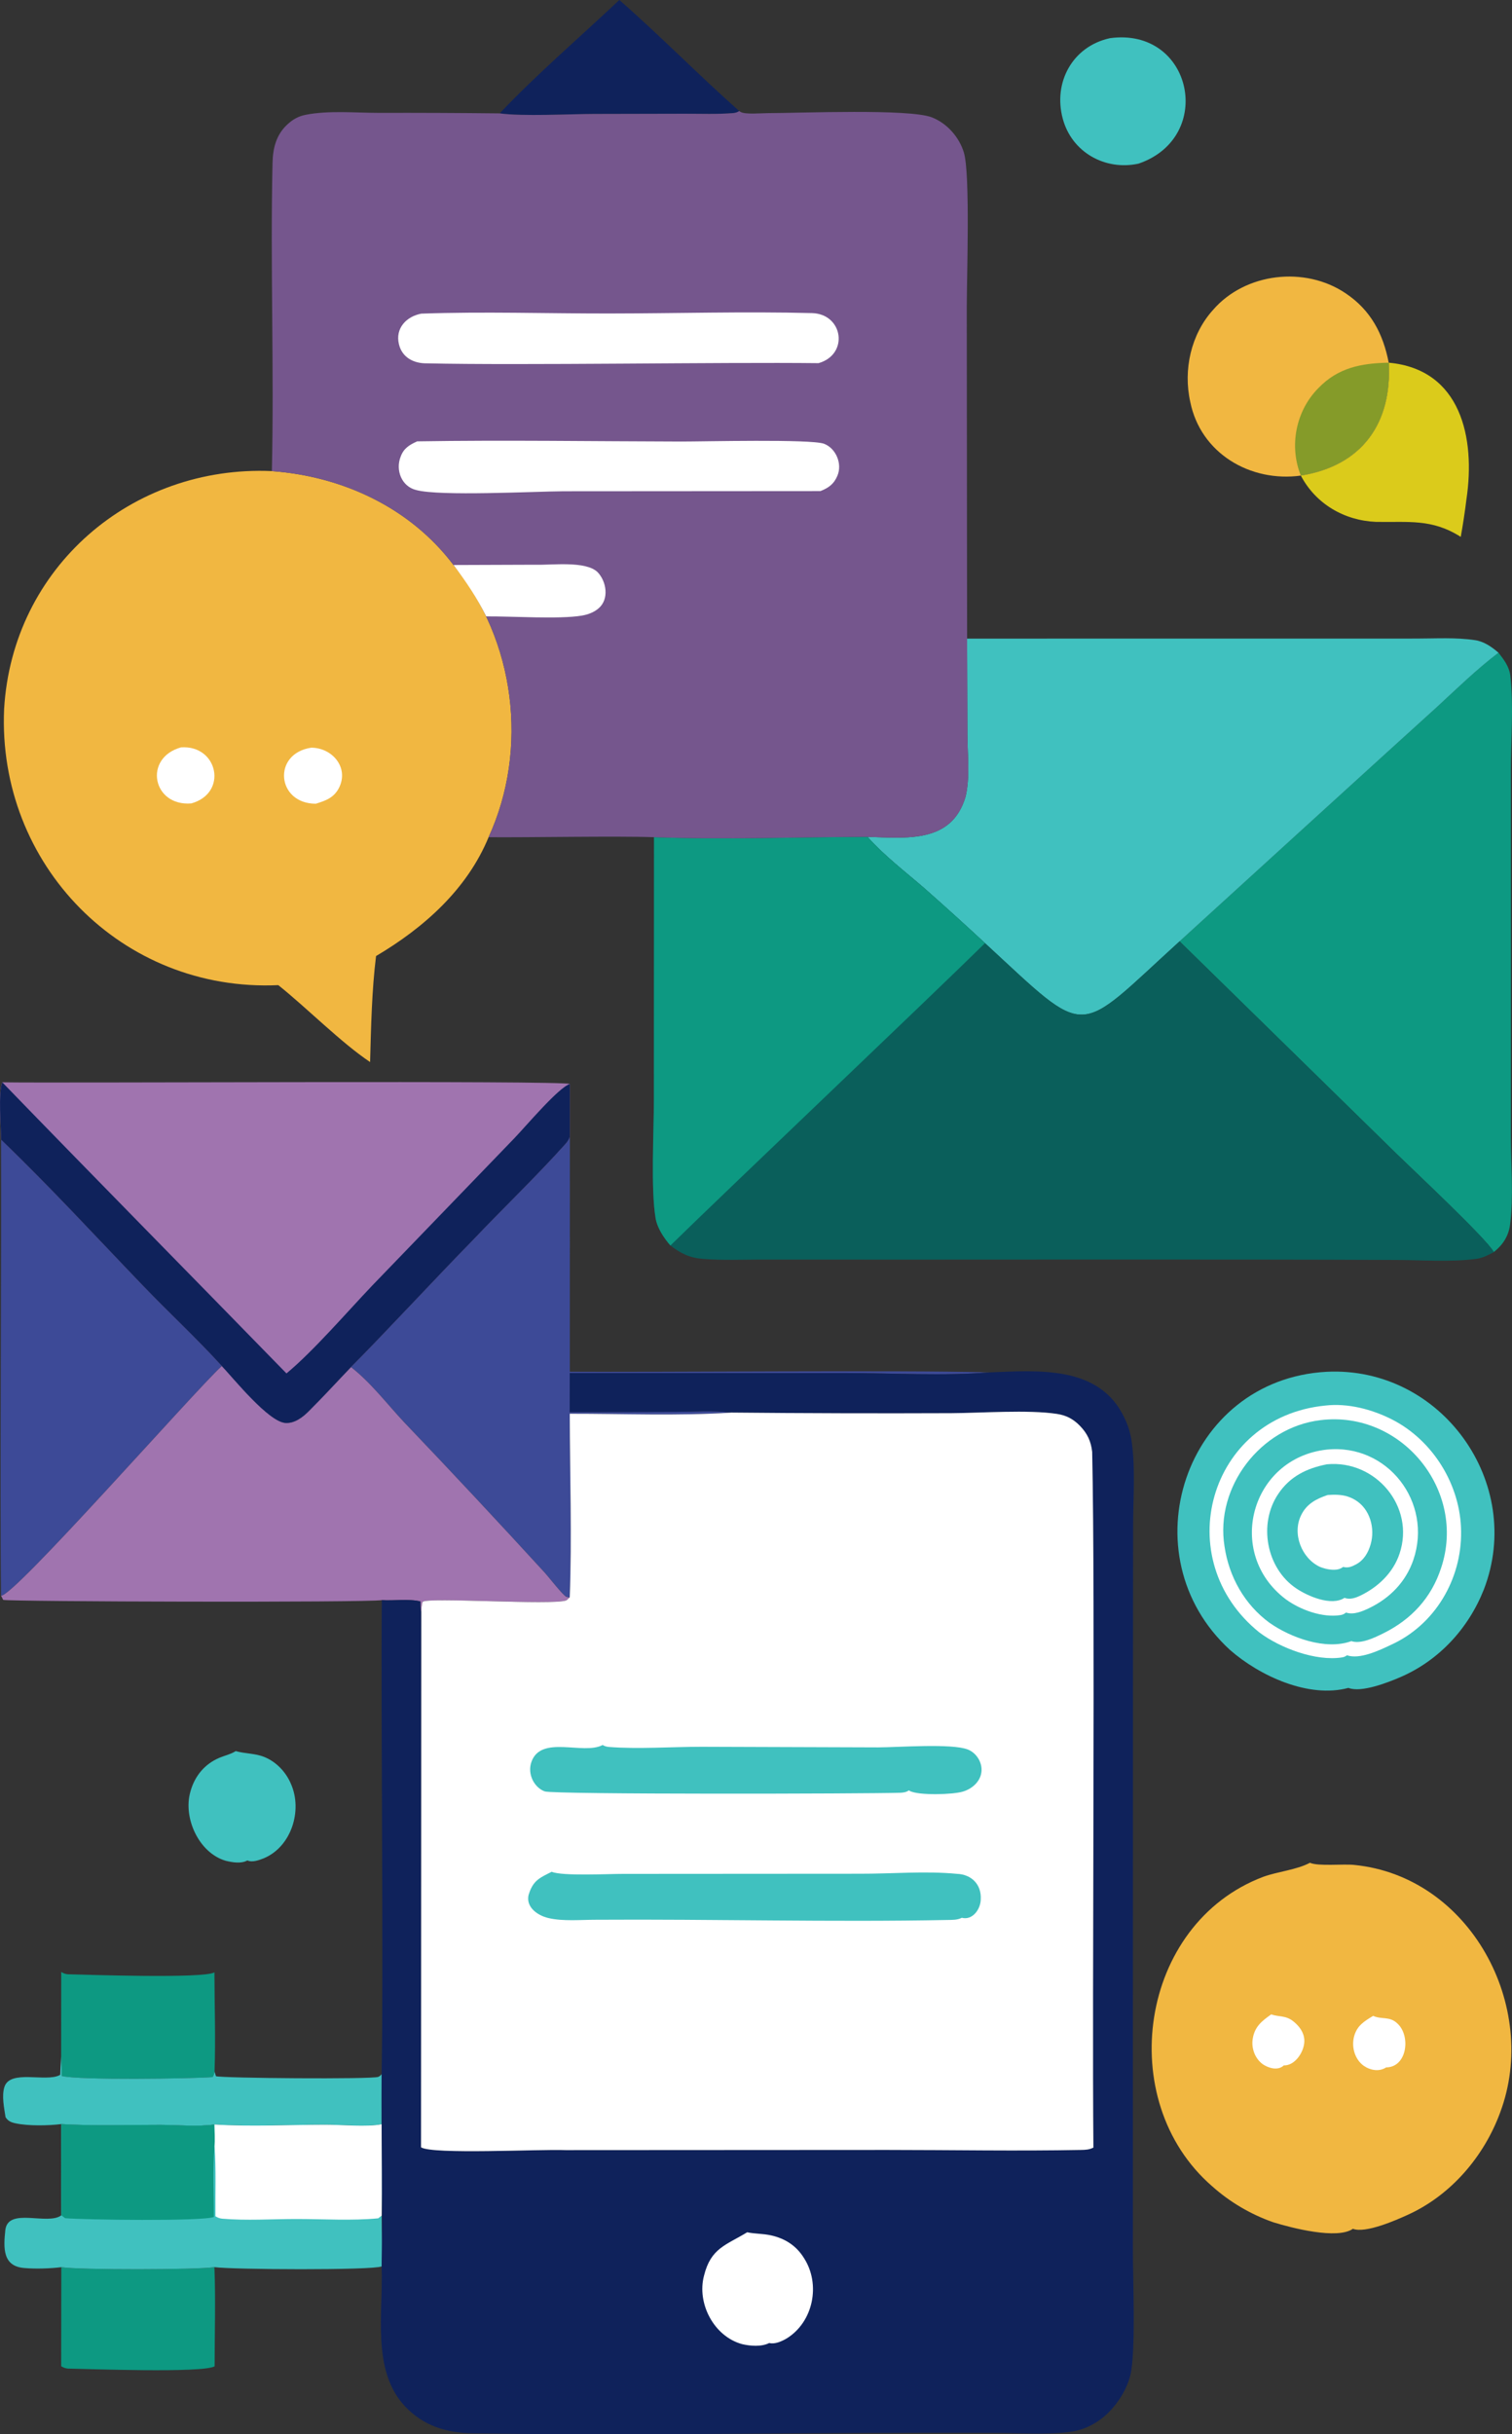 <?xml version="1.0" encoding="UTF-8"?>
<svg id="a" data-name="Layer 1" xmlns="http://www.w3.org/2000/svg" viewBox="0 0 614 988.4">
  <rect x="0" y="0" width="614" height="988.4" fill="#333333" stroke="none"/>
  <defs>
    <style>
      .b {
        fill: #0d9982;
      }

      .b, .c, .d, .e, .f, .g, .h, .i, .j, .k, .l {
        stroke-width: 0px;
      }

      .c {
        fill: #859b29;
      }

      .d {
        fill: #fff;
      }

      .e {
        fill: #a074af;
      }

      .f {
        fill: #0a5f5b;
      }

      .g {
        fill: #dbcb1b;
      }

      .h {
        fill: #40c1bf;
      }

      .i {
        fill: #3d4a97;
      }

      .j {
        fill: #75568d;
      }

      .k {
        fill: #f1b741;
      }

      .l {
        fill: #0f225b;
      }
    </style>
  </defs>
  <path class="h" d="m95.71,711.01c3.86,1.11,7.8.85,11.62,2.39,4.9,1.97,8.86,6.19,10.86,11.03,4.72,10.77.09,25.44-11.06,30.1-1.96.76-4.66,1.79-6.68.88-2.61,1.43-6.09.8-8.87.11-10.86-3.21-17.35-17.47-14.25-28.07,1.71-6.29,5.79-11.22,11.82-13.75,2.1-.88,4.34-1.34,6.3-2.52.09-.06.18-.11.27-.17Z"/>
  <path class="h" d="m450.65,15.51c33.55-4.64,43.02,40.23,11.67,50.94-13.58,2.94-27.1-4.65-30.74-18.23-3.99-14.74,3.92-29.35,19.07-32.7Z"/>
  <path class="l" d="m251.51,0c16.63,14.54,32.13,30.42,48.68,45.09-.82.5-1.52.74-2.48.82-6.51.54-13.29.25-19.83.27l-36.39.08c-9.97.01-29.47,1.06-38.58-.23,15.31-16.16,32.41-30.75,48.59-46.03Z"/>
  <path class="b" d="m24.9,920.56c6.92,1.18,55.99,1.09,62.17-.02.53,13.35.08,26.9.08,40.27-4.63,2.83-52.44,1.02-59.56.93-1.04-.09-1.85-.41-2.74-.95l.05-40.23Z"/>
  <path class="b" d="m24.87,800.7c.88.53,1.69.85,2.72.94,7.02.13,55.03,1.82,59.49-.78.02,13.35.52,26.87.04,40.2-.11.97-.25,1.5-.77,2.33-8.62.63-54.59,1.28-61.21-.44-.03-2.61-.16-5.21-.3-7.81l.03-34.43Z"/>
  <path class="g" d="m563.95,147.27c29.43,2.68,35.25,30.7,31.55,55.45-.63,5.11-1.4,10.2-2.31,15.27-11.83-7.5-21.29-5.83-34.42-6.09-12.87-.53-24.45-7.27-30.52-18.79,24.83-3.97,37.11-21.26,35.7-45.84Z"/>
  <path class="h" d="m24.83,835.13c.15,2.6.27,5.2.3,7.81,6.62,1.73,52.59,1.08,61.21.44.52-.83.66-1.36.77-2.33l.58,1.96c2.11.82,63.57,1.29,65.9.28.63-.27.94-.57,1.37-1.08l-.02,20.31c-6.03,1.18-16.25.16-22.85.18-14.88.01-30.2.87-45.04-.09-6.8.97-14.92.17-21.84.15-13.38-.03-27.01.48-40.34-.3-5.23.65-13.46.8-18.61-.32-1.79-.39-3-.9-4.01-2.48-.56-3.77-1.63-8.59-.46-12.28,2.3-7.2,16.71-1.88,22.35-4.76.11-.06.22-.12.32-.18.08-2.44.19-4.88.35-7.33Z"/>
  <path class="k" d="m528.25,193.11c-20.51,2.82-40.72-9.04-44.91-29.96-2.89-12.94.26-27.34,9.22-37.27,13.09-15.19,37.45-17.94,53.94-6.75,10.14,6.8,15.19,16.43,17.44,28.15,1.42,24.59-10.88,41.87-35.7,45.84Z"/>
  <path class="c" d="m528.25,193.11c-4.83-11.96-2.06-26.18,6.99-35.39,8.09-8.48,17.51-10.23,28.7-10.45,1.42,24.59-10.88,41.87-35.7,45.84Z"/>
  <path class="h" d="m24.89,862.48c13.33.78,26.96.27,40.34.3,6.92.02,15.04.82,21.84-.15,14.83.95,30.15.1,45.04.09,6.6-.01,16.82,1,22.85-.18.19,12.36.2,24.72.04,37.08.01,6.8.45,13.86-.03,20.62-3.57,1.63-61.28,1.32-67.89.29-6.18,1.11-55.25,1.2-62.17.02-4.3.56-10.46.75-14.78.37-9.24-.57-8.71-8.33-7.96-15.52,1.2-9.28,17.17-1.7,22.73-5.9-.09-12.34-.1-24.68,0-37.02Z"/>
  <path class="b" d="m24.89,862.48c13.33.78,26.96.27,40.34.3,6.92.02,15.04.82,21.84-.15.04,2.92.25,5.96.04,8.88-.79,9.44-.26,19.2-.24,28.67-5.05,1.84-52.76,1.15-60.41.49l-1.57-1.18c-.09-12.34-.1-24.68,0-37.02Z"/>
  <path class="d" d="m87.07,862.63c14.83.95,30.15.1,45.04.09,6.6-.01,16.82,1,22.85-.18.19,12.36.2,24.72.04,37.08l-1.42,1.1c-10.78,1.03-22.29.28-33.14.28-9.88,0-20.4.72-30.2-.13-1.04-.09-1.87-.44-2.75-.98-.1-9.42.31-18.98-.36-28.37.21-2.92,0-5.96-.04-8.88Z"/>
  <path class="i" d="m142.53,555.09c11.98-11.96,36.96-38.82,49.22-51.25,12.43-13.13,25.59-25.67,37.67-39.12.91-1.02,1.53-1.83,2-3.13l-.02,95.38c37.44.26,134.32-.72,170.31.27-17.48,1.5-40.24.28-58.19.26h-112.15s-.02,15.86-.02,15.86l43.15-.11c7.24-.01,15.13-.65,22.27.3-21.58,1.36-43.76.42-65.4.45.04,24.76.92,49.81-.01,74.54-.13.01-.26.06-.39.05-.03,0-.96-.2-1.01-.23-1.6-.87-7.16-8.09-8.87-9.95-18.78-20.51-37.77-40.82-56.96-60.93-6.84-7.3-13.68-16.31-21.6-22.4Z"/>
  <path class="i" d="m.44,462.76c19.85,19.07,38.62,39.52,57.7,59.37,10.53,10.95,21.71,21.28,31.93,32.52-11.47,10.55-84.59,93.87-89.64,93.24-.52-41.37.24-142.45,0-185.12Z"/>
  <path class="e" d="m90.07,554.65c5.13,5.46,19.12,22.82,25.95,23.14,3.61.17,6.8-2.25,9.24-4.66,5.9-5.84,11.53-12.03,17.27-18.03,7.91,6.09,14.75,15.1,21.6,22.4,19.2,20.11,38.18,40.42,56.96,60.93,1.71,1.86,7.27,9.07,8.87,9.95.05.03.98.22,1.01.23.13,0,.26-.04.39-.05-.33.29-1.07,1.13-1.44,1.26-5.52,2.05-56.49-1.36-58.26.57-.44.88-.51,3.12-.57,4.14-.42-1.17-.27-3.02-.34-4.29-4.71-1.15-10.73-.22-15.68-.53-5.87,1.03-151.25.64-153.78-.1l-.86-1.71c4.98.73,78.23-82.76,89.64-93.24Z"/>
  <path class="h" d="m538.77,556.99c46.49-2.28,80.5,45.08,63.8,88.4-6.28,15.88-18.26,28.86-33.99,35.63-5.15,2.21-15.86,6.39-21.02,4.33-16.13,4.35-36.02-4.86-48.07-15.4-41.99-38.44-18.47-109.86,39.27-112.96Z"/>
  <path class="d" d="m538.18,570.71c9.16-1.05,18.9,1.5,27.04,5.62,16.73,8.51,27.92,26.69,28.11,45.45.28,19.49-10.66,38.03-28.53,46.11-4.71,2.25-12.71,6.02-17.82,4.21-.66.52-1.23.75-2.07.88-10.6,1.64-25.09-3.81-33.49-10.14-36.78-29.56-20.79-87.42,26.75-92.13Z"/>
  <path class="h" d="m536.2,576.63c32.97-4.05,59.52,28.6,49.01,60.03-3.95,12.14-12.09,20.89-23.42,26.51-3.49,1.73-9.12,4.51-13.03,3.19-10.37,3.82-24.68-1.42-33.21-7.43-10.12-7.39-16.48-18.68-18.29-31.03-3.91-24.2,14.7-48.39,38.93-51.26Z"/>
  <path class="d" d="m538.77,588.59c24.76-2.52,43.12,21.44,35.17,44.79-3.05,8.9-9.5,15.5-17.89,19.55-2.78,1.34-6.38,2.87-9.45,1.83-.73.57-1.29.87-2.2,1.02-7.38,1.19-16.38-2.12-22.28-6.43-24.72-18.68-14.26-57.3,16.65-60.76Z"/>
  <path class="h" d="m538.84,594.56c19.79-1.87,35.91,17.18,29.49,36.3-2.57,7.73-8.74,13.6-16,17.06-2,.95-4.19,1.67-6.36.87-5.31,3.49-14.91-.67-19.59-3.84-12.19-8.18-15.48-26.3-7.28-38.39,4.75-7.1,11.58-10.4,19.74-12Z"/>
  <path class="d" d="m539.19,607.02c2.69-.16,5.35-.21,7.95.59.67.2,1.32.47,1.96.77.21.11.42.21.62.32.2.11.41.23.61.35,5.99,3.59,8.15,11.44,6.28,17.94-.91,3.3-2.7,6.43-5.79,8.12-1.76.96-3.37,1.68-5.4,1.11-2.35,2-6.85,1.05-9.44-.02-7.43-3.49-11.29-13.41-7.65-20.89,2.22-4.67,6.17-6.72,10.86-8.3Z"/>
  <path class="b" d="m608.52,265.03c2.19,2.81,4.37,5.65,4.79,9.3,1.42,12.41.22,26.1.21,38.62.04,36.94.05,111.38,0,148.17.02,11.66,1.19,24.7-.32,36.22-.6,4.59-2.98,8.21-6.59,11.05-2.92-5.4-32.62-33.19-39.26-39.68l-88.35-86.5c17.23-15.69,88.74-80.92,104.51-95.14,8.21-7.57,16.09-15.28,25-22.06Z"/>
  <path class="k" d="m531.94,756.36c3.36,1.5,13.47.4,17.96.87,47.07,4.62,75.4,57.5,59.29,100.53-6.56,17.87-19.98,33.55-37.41,41.49-4.97,2.27-17.24,7.66-22.39,5.73-6.37,4.47-24.96-.38-32.32-2.65-9.14-3.19-17.64-8.19-24.86-14.65-40.06-34.74-29.62-106.57,20.76-125.62,6-2.18,13.45-2.78,18.97-5.7Z"/>
  <path class="d" d="m516.2,817.92c3.39,1.13,5.94.32,9.1,2.9,2.36,1.93,4.21,4.37,4.37,7.53.21,4.35-3.61,10.44-8.35,10.28-2.3,2.25-6.17,1.14-8.53-.48-3.18-2.31-4.72-6.53-4.07-10.37.79-4.9,3.66-7.15,7.48-9.85Z"/>
  <path class="d" d="m557.63,818.52c3.42,1.6,6.72,0,9.9,3.16,5.39,4.99,3.92,17.68-4.64,17.76-2.84,1.87-6.45,1.19-9.12-.67-3.63-2.62-5.03-7.65-3.9-11.89,1.17-4.39,4.07-6.14,7.77-8.37Z"/>
  <path class="e" d="m.93,439.46c20.27.4,228.18-.82,230.47.68v21.45c-.46,1.3-1.08,2.12-1.99,3.13-12.08,13.45-25.24,25.99-37.67,39.12-12.36,12.54-37.08,39.13-49.22,51.25-5.74,5.99-11.38,12.19-17.27,18.03-2.44,2.41-5.62,4.83-9.24,4.66-6.83-.32-20.82-17.67-25.95-23.14-10.23-11.24-21.41-21.57-31.93-32.52-19.08-19.85-37.85-40.3-57.7-59.37-.05-5.41-1.21-18.89.49-23.3Z"/>
  <path class="l" d="m.44,462.76c-.05-5.41-1.21-18.89.49-23.3,37.99,39.23,77.28,79.07,115.4,118.2,10.87-8.98,24.7-25.05,34.87-35.72l57.71-59.82c4.53-4.7,17.84-20.51,22.49-21.98v21.45c-.46,1.3-1.08,2.12-1.99,3.13-12.08,13.45-25.24,25.99-37.67,39.12-12.36,12.54-37.08,39.13-49.22,51.25-5.74,5.99-11.38,12.19-17.27,18.03-2.44,2.41-5.62,4.83-9.24,4.66-6.83-.32-20.82-17.67-25.95-23.14-10.23-11.24-21.41-21.57-31.93-32.52-19.08-19.85-37.85-40.3-57.7-59.37Z"/>
  <path class="h" d="m392.7,259.3c29.68,0,155.51-.04,182.45-.02,7.81,0,16.14-.53,23.88.65,3.63.55,6.76,2.73,9.48,5.1-8.91,6.78-16.79,14.49-25,22.06-15.4,13.88-87.74,79.86-104.51,95.14-42.79,38.9-36.19,40.19-79.02.72-8.12-7.54-16.34-14.98-24.65-22.31-7.72-6.69-16.27-13.19-23.06-20.84,15.94.47,34.21,2.67,39.81-16.26,1.9-7.69.79-17.34.76-25.33l-.14-38.9Z"/>
  <path class="k" d="m110.41,191.29c28.7,2.1,56.13,14.8,73.76,38.13,25.1,30.36,30.65,74.78,14.24,110.51-8.75,21.25-26.4,36.85-45.7,48.26-1.74,13.97-2.03,28.94-2.42,43.04-11.63-7.74-25.72-22-37.28-31.23-63.51,2.93-114.14-48.95-111.34-112.11,3.36-57.42,51.77-99.08,108.73-96.61Z"/>
  <path class="d" d="m126.45,303.59c8.55.06,15.33,8.11,11.22,16.29-2.05,4.01-5.36,5.22-9.43,6.46-15.92,0-17.79-20.42-1.79-22.76Z"/>
  <path class="d" d="m73.5,303.46c15.06-1.04,19.18,18.61,4.17,22.76-15.73,1.26-19.58-18.45-4.17-22.76Z"/>
  <path class="f" d="m265.58,339.94c28.75,1.04,57.92-.05,86.71-.14,6.79,7.65,15.34,14.16,23.06,20.84,8.31,7.33,16.53,14.77,24.65,22.31,42.9,39.59,36.31,38.05,79.02-.72l88.35,86.5c6.63,6.49,36.34,34.28,39.26,39.68-2.16,1.14-4.66,2.42-7.1,2.74-10.64,1.38-22.76.41-33.54.43-67.7-.33-188.39-.04-256.39-.15-8.01,0-16.24.36-24.22-.27-5.24-.42-9.01-2.23-13.12-5.43-2.63-3.05-5.31-7.01-6.01-11.05-1.99-11.58-.7-35.2-.7-48.2l.06-106.54Z"/>
  <path class="b" d="m265.58,339.94c28.75,1.04,57.92-.05,86.71-.14,6.79,7.65,15.34,14.16,23.06,20.84,8.31,7.33,16.53,14.77,24.65,22.31-24.65,24.21-104.45,99.94-127.76,122.78-2.63-3.05-5.31-7.01-6.01-11.05-1.99-11.58-.7-35.2-.7-48.2l.06-106.54Z"/>
  <path class="l" d="m401.7,557.24c19.91-.76,44.66-2.98,54.83,18.28,1.57,3.19,2.61,6.63,3.08,10.16,1.5,11.03.52,23.28.52,34.46-.07,44.39-.08,244.51-.09,292.82-.04,11.88,1.31,42.32-1.07,51.63-1.44,5.63-4.86,11.09-8.99,15.15-3.96,3.89-9.35,6.83-14.88,7.61-10.05,1.4-21.13.51-31.28.48-69.59-.36-142.5,1.32-211.83.19-10.63-.2-19.87-2.92-27.39-10.82-13.93-14.62-8.87-38.39-9.63-56.94.46-25.51-.15-52.4,0-78.02.82-43.62-.36-147.46.09-192.52,4.95.31,10.97-.62,15.68.53.07,1.27-.08,3.13.34,4.29l-.11,217.34c4.37,3,48.59.72,58.63,1.14,0,0,130.78-.07,130.78-.07,26.19.01,52.47.51,78.64,0,1.84-.04,3.3-.09,4.98-.95-.58-64.81.81-219.91-.49-282.46-.5-4.31-1.93-7.46-4.97-10.59-2.69-2.76-5.52-4.27-9.33-4.85-11.74-1.79-30.55-.36-42.96-.3-29.83.12-59.66.04-89.49-.24-7.14-.95-15.03-.31-22.27-.3l-43.15.11.02-15.86h112.15c17.95.01,40.7,1.23,58.19-.26Z"/>
  <path class="d" d="m303.43,906.39c3.23.68,6.52.54,9.76,1.27,5.69,1.29,10.21,4.2,13.3,9.21,6.85,10.62,3.81,25.91-7.02,32.62-2.01,1.17-4.77,2.45-7.09,1.86-3.15,1.6-7.64,1.25-11.01.46-11.45-3.11-18.49-16.54-15.47-27.85,2.79-11.19,8.86-12.29,17.53-17.58Z"/>
  <path class="j" d="m300.2,45.09c.16.11.32.23.49.33,1.89,1.16,8.48.52,10.89.52,13.62-.03,57.57-1.86,66.8,1.7,6.17,2.38,11.18,8.05,13.06,14.38,2.6,8.76,1.14,50.82,1.15,62.8.03,28.55.08,147.24.26,173.39.03,7.99,1.14,17.64-.76,25.33-5.56,18.89-23.87,16.75-39.81,16.26-28.79.1-57.96,1.18-86.71.14-15.2-.55-51.45.16-67.17,0,16.41-35.74,10.86-80.15-14.24-110.51-17.64-23.33-45.07-36.03-73.76-38.13.95-41.65-.67-83.44.27-125.09.12-5.94,1.44-11.39,5.93-15.59,2.28-2.13,4.49-3.4,7.55-4.01,9.23-1.83,20.18-.79,29.62-.78,16.38-.04,32.76.03,49.14.21,9.11,1.29,28.61.24,38.58.23l36.39-.08c6.54-.02,13.32.27,19.83-.27.96-.08,1.67-.32,2.48-.82Z"/>
  <path class="d" d="m184.17,229.42l33.26-.12c6.62.21,20.41-1.68,25.25,3.02,3.62,3.79,4.74,10.9.48,14.61-1.86,1.69-4.5,2.64-6.94,3.04-9.19,1.53-28.44.22-38.78.31-3.76-7.58-8.18-14.11-13.26-20.87Z"/>
  <path class="d" d="m171.14,127.35c25.18-.89,50.69-.04,75.92-.06,27.48-.02,55.19-.86,82.63-.16,12.71.3,15.16,16.77,2.71,20.33-39.35-.46-120.98.95-159.14.07-5.22.07-9.97-2.36-11.25-7.73-1.59-6.48,2.99-11.33,9.13-12.46Z"/>
  <path class="d" d="m169.37,179.21c35.7-.58,71.49,0,107.2.07,9.04.02,52.5-1.07,58.03.89,4.91,1.87,7.51,8.18,5.46,12.99-1.41,3.39-3.58,4.93-6.88,6.24l-104.35.07c-11.86.07-50.31,2.1-59.81-.5-5.97-1.44-8.48-8.1-6.32-13.55,1.25-3.43,3.55-4.77,6.68-6.2Z"/>
  <path class="d" d="m296.77,573.56c29.83.28,59.66.36,89.49.24,12.41-.06,31.22-1.49,42.96.3,3.8.58,6.64,2.08,9.33,4.85,3.04,3.13,4.48,6.27,4.97,10.59,1.3,61.79-.09,218.63.49,282.46-1.68.86-3.14.92-4.98.95-26.18.5-52.45,0-78.64,0l-130.78.07c-10.1-.43-54.14,1.87-58.63-1.14l.11-217.34c.04-1.01.12-3.27.57-4.14,1.78-1.94,52.74,1.48,58.26-.57.37-.14,1.1-.97,1.44-1.26.93-24.73.05-49.78.01-74.54,21.64-.03,43.82.91,65.4-.45Z"/>
  <path class="h" d="m244.69,708.53c.79.48,1.69.72,2.61.8,11.82.93,25.53-.07,37.58-.07l71.81.24c8.18-.03,29.76-1.68,36.29.85,3.36,1.31,5.72,4.87,5.61,8.47-.12,4.27-3.66,7.47-7.54,8.62-3.88,1.24-18.15,1.68-21.67-.29-.1-.06-.2-.13-.3-.19-.99.73-2.33.94-3.54.97-13.37.42-140.54.73-144.3-.55-2.06-.7-3.86-2.5-4.84-4.41-1.2-2.35-1.48-5.05-.6-7.56,3.91-11.11,21.1-2.69,28.9-6.87Z"/>
  <path class="h" d="m224.04,760.02c4.37,1.83,23.21.83,28.99.85,0,0,96.18-.06,96.18-.06,12.88.04,26.62-1.19,39.38.04,5.92.22,10.01,4.31,9.68,10.34-.05,3.99-3.31,8.63-7.69,7.5-1.84.92-3.73.85-5.73.89-46.9.93-95.68-.39-142.72-.09-6.18-.01-13.49.72-19.46-.7-4.8-1.13-9.87-4.98-7.66-10.46,1.79-5.01,4.55-6.05,9.03-8.32Z"/>
</svg>